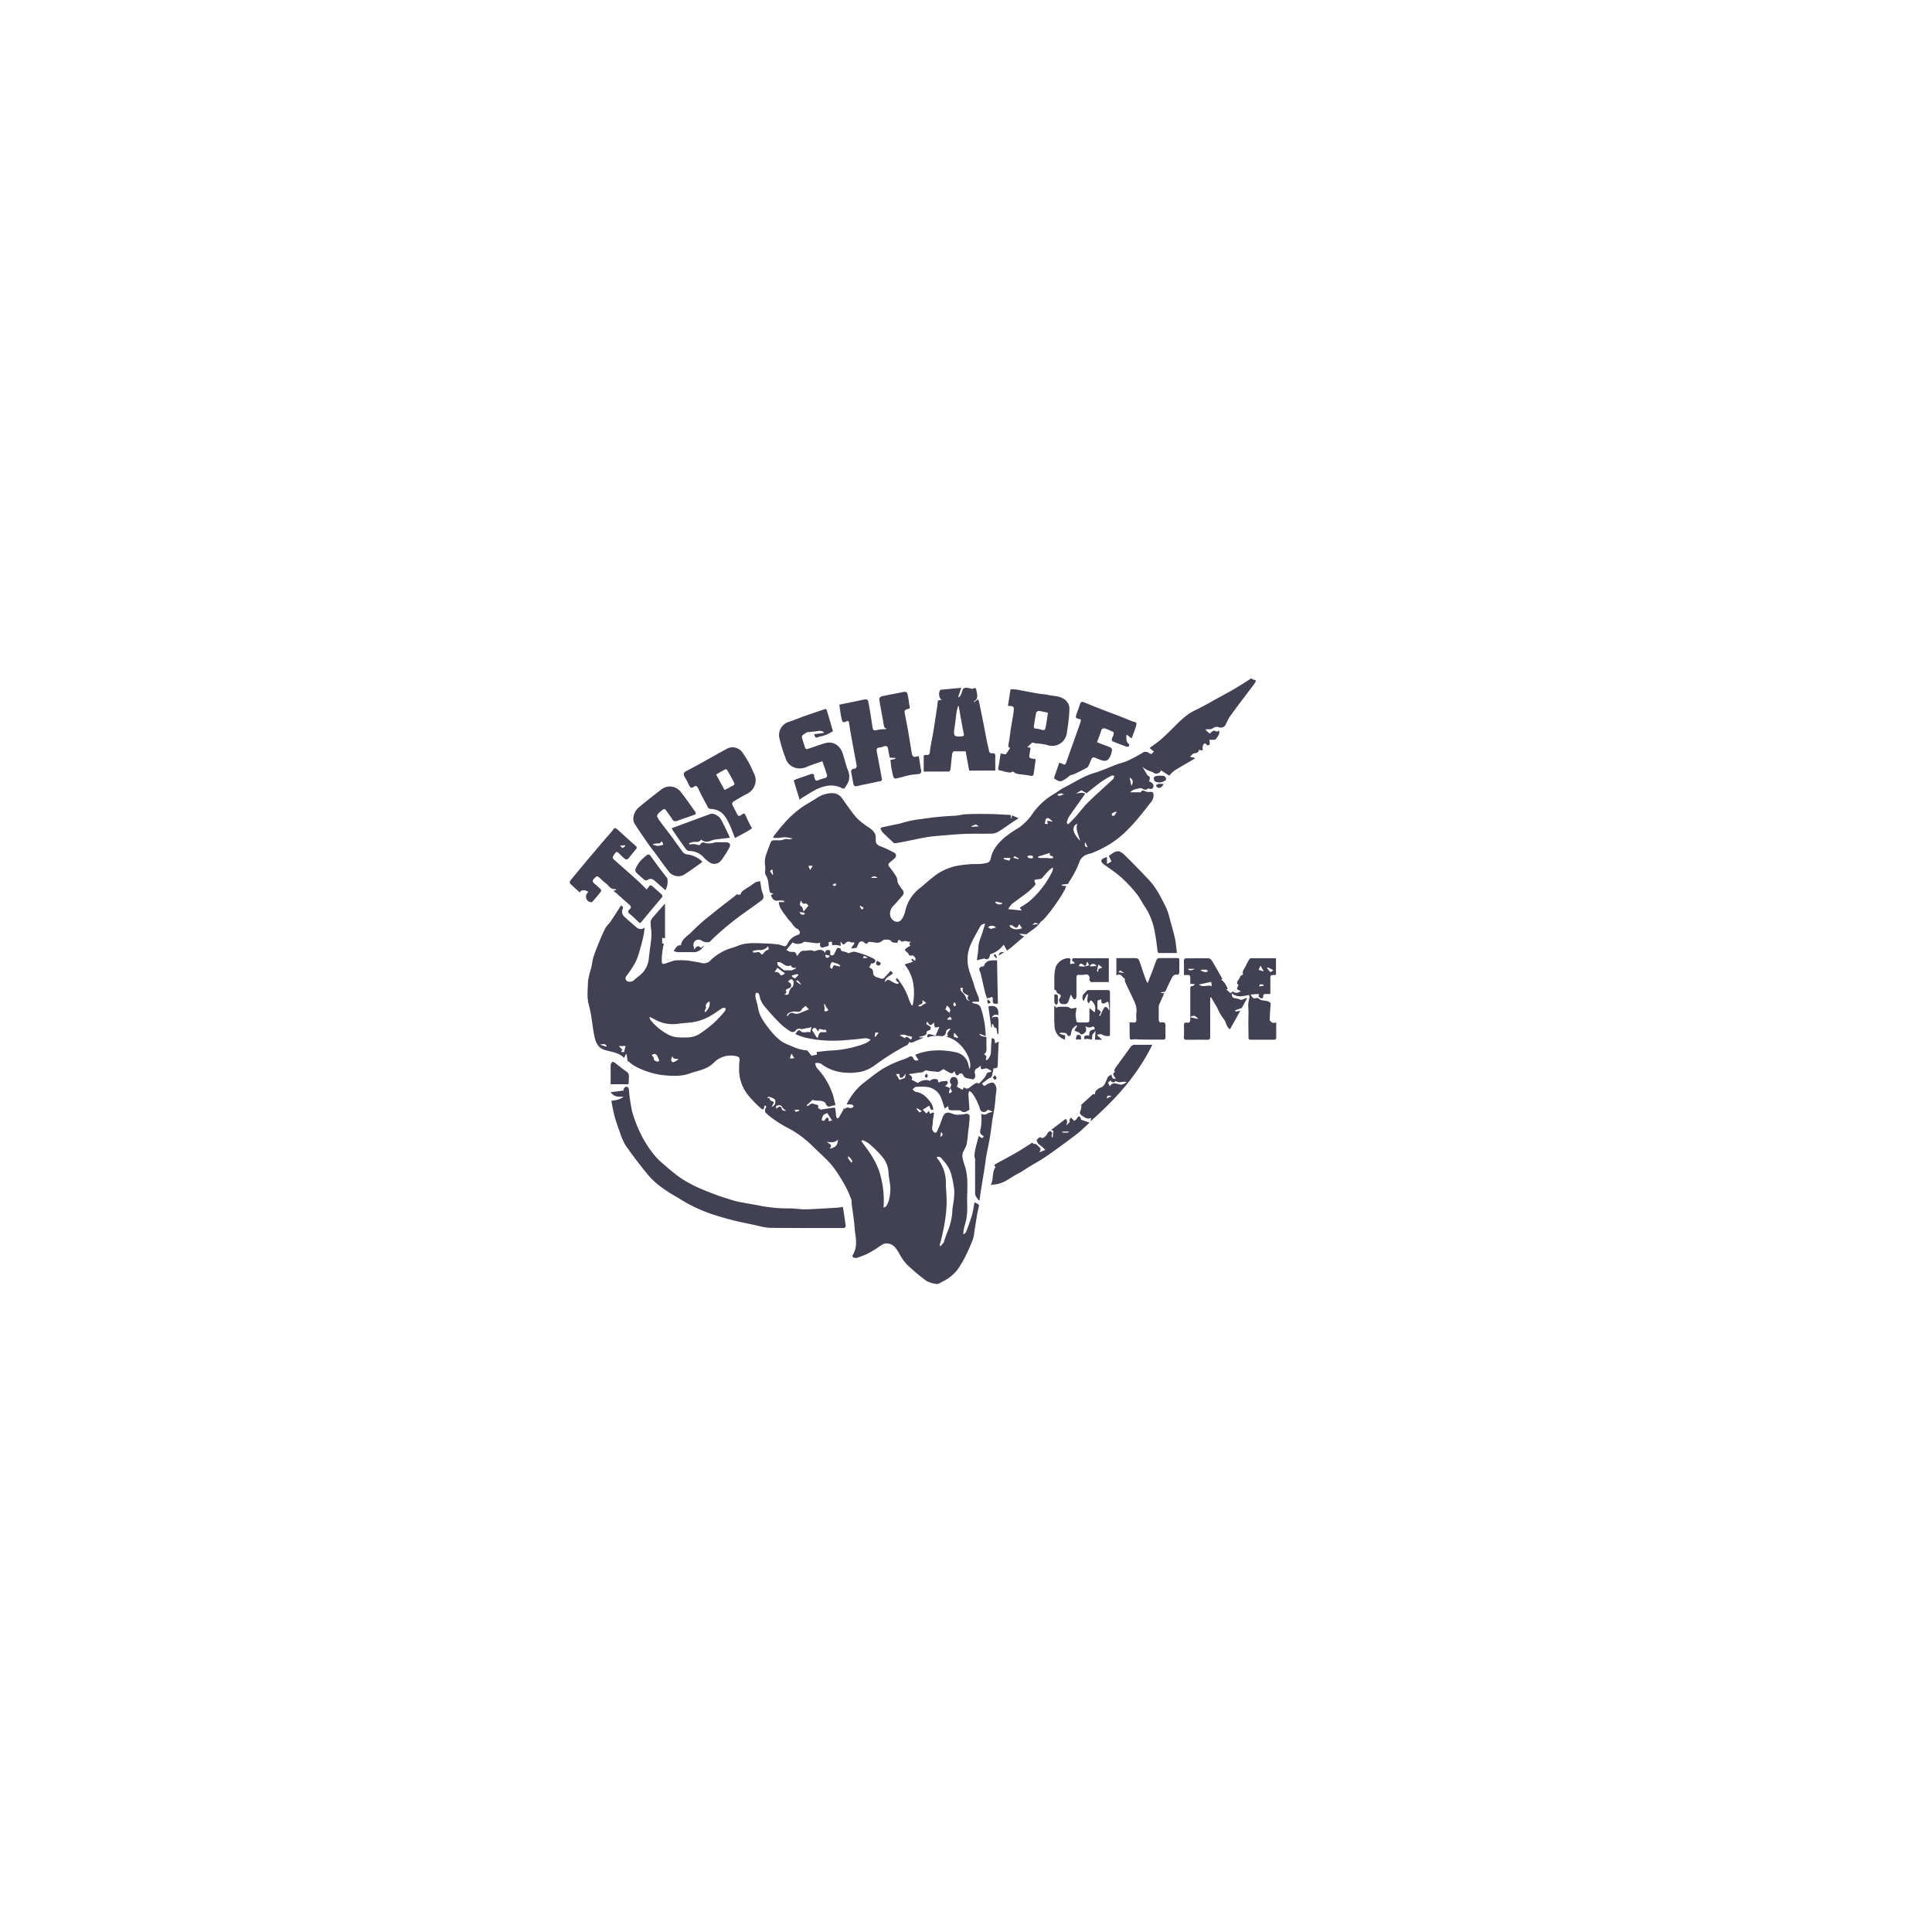 <svg xmlns="http://www.w3.org/2000/svg" xmlns:xlink="http://www.w3.org/1999/xlink" id="Layer_1" data-name="Layer 1" viewBox="0 0 600 600"><defs><style>.cls-1{fill:none;}.cls-2{clip-path:url(#clip-path);}.cls-3{fill:#424154;}</style><clipPath id="clip-path"><rect class="cls-1" x="152.65" y="172.73" width="278.56" height="238.81"></rect></clipPath></defs><g class="cls-2"><path class="cls-3" d="M318.13,290.75c-1.35,1.14-2.69,2.3-4,3.43-.42.37-.89.68-1.37,1.05l-1.06-1.85a8.19,8.19,0,0,1-4.26,3c0,1.42-1,1.87-1.72,1.26l-2.34.58c.18-1.48.42-2.71.46-4,.07-1.89,1-3.51,1.45-5.26.19-.67.42-1.31.67-2.07a1.7,1.7,0,0,0-1,.26,1.77,1.77,0,0,0-.67.79c-.93,1.63-1.85,3.26-2.63,4.95a11.62,11.62,0,0,0-1.09,6.54c.31,2.37,1.41,4.45,2,6.72.36,1.29.95,2.52,1.4,3.78a5,5,0,0,1,.08,1.15h-2l-.08.36a3.08,3.08,0,0,0,.84.28,2,2,0,0,1,1.16.42,2.05,2.05,0,0,1,.69,1,30.78,30.78,0,0,1,1.46,8.62l-2-.75c.49,1,1.34.84,2.22,1.05v2.78c0,.94.28,1.88-.79,2.55.71.31.94.73.61,1.36-.06.12.07.34.12.51a1.35,1.35,0,0,0,.42-.2,3.61,3.61,0,0,0,1.06-2.52c0-1.38.14-2.76.22-4.13.87.15.87.15,1.07,1.63l1.12-.59c-.06,1.23-.13,2.32-.17,3.4-.06,1.34-.1,2.66-.15,4,0,.5-.15.87-.79.89a.61.61,0,0,0-.27,0,.63.63,0,0,0-.23.16.6.6,0,0,0-.13.25.5.5,0,0,0,0,.27c0,.45-.26.89-.29,1.35a1.07,1.07,0,0,1-.79,1,7.51,7.51,0,0,0-1.22.87l-1.12.8c.3.42.42,1.18,1.3.44a4.06,4.06,0,0,1,1.52-.63c.47-.13.79,0,1.17.52.68,1,.42,2,.29,3-.18,1.26-.2,2.53-.38,3.79-.21,1.5-.51,3-.76,4.48-.09.54-.12,1.08-.2,1.62-.19,1.3-.36,2.61-.59,3.91-.3,1.7-.68,3.4-1,5.1-.24,1.33-.37,2.67-.58,4-.38,2.37-.78,4.74-1.16,7.12-.15.95-.27,1.92-.42,2.94-.17,0-.35,0-.37-.05-.3-.68-1-1.15-1-2q0-5.25,0-10.5c0-.42-.23-.84-.21-1.26a12.64,12.64,0,0,1,.33-2.29c.29-1.26.66-2.47,1-3.82l1,.66.57-.46c-.09-.14-.12-.25-.18-.28-1-.51-1.14-1.14-.77-2.3a15.35,15.35,0,0,0,.19-3.93c0-.2,0-.39,0-.64a1.59,1.59,0,0,0,1,.28,1.54,1.54,0,0,0,1-.4,4.8,4.8,0,0,1,1.56-.42,9.72,9.72,0,0,0-1.21-.6.61.61,0,0,0-.3,0,.54.54,0,0,0-.27.11,1.23,1.23,0,0,1-2.22-.54,17.1,17.1,0,0,0-2.49-4.91,3,3,0,0,0-.79-.57,2.64,2.64,0,0,0-.29.9c.08,1.63.21,3.27.32,4.94-.24.14-.55.34-.87.5a1.42,1.42,0,0,1-1.68-.1,1.62,1.62,0,0,0-.93-.24c-.65,0-1.3,0-1.95,0-1.06-.07-1.05-.09-1.17-1.32l-1.09.79c-.37-1.14-.68-2.25-1.1-3.32a5.43,5.43,0,0,0-4.68-3.43,24.69,24.69,0,0,0-3,0,.72.72,0,0,0-.34.05c-.31.23-.59.48-.88.73.34.26.65.7,1,.76,2.39.37,3.78,2,5,3.83a5.73,5.73,0,0,1,.47,1.72c-1.07.31-.88-.8-1.32-1.23l-1.95,1.23,1.11,1.18.76-.79.42.91.92-.46.29.14c-.14,1.06-.36,2.1-.4,3.16,0,.9-.56,1.86.24,2.71.44.48.84.42,1.07-.09a39.37,39.37,0,0,0,1.59-3.93c.64-2,1.54-2.32,3.42-1.47a4.58,4.58,0,0,0,2.07.18c.79,0,1.58-.25,2.38-.26a.94.94,0,0,1,.42.24,1,1,0,0,1,.25.41c0,.92-.08,1.84-.18,2.75,0,.54-.13,1.09-.2,1.63-.18,1.54-.25,3.1-.58,4.62a21.13,21.13,0,0,1-1.14,2.35,3.87,3.87,0,0,0-.07,1.82,22.9,22.9,0,0,0,.75,2.57c1.2,3.86.52,7.83.67,11.76a22.92,22.92,0,0,1-.19,4.06c-.17,1.2-.58,2.36-.84,3.55a12.92,12.92,0,0,0-.21,1.52l.2.13c.24-.25.6-.44.71-.73.64-1.71,1.29-3.42,1.8-5.17.37-1.22.52-2.52.8-4a4.6,4.6,0,0,1,1.31.71c.17.2,0,.75-.09,1.14s-.24,1-.33,1.49c-.32,1.9-.62,3.81-.93,5.72a11.6,11.6,0,0,1-.42,2.34c-.71,1.8-1.47,3.58-2.34,5.3a34.1,34.1,0,0,1-2.45,4.16,13,13,0,0,1-4.69,3.75c-.7.38-1.37.91-2.23.67a8,8,0,0,1-2.79-.91,64.33,64.33,0,0,1-6.2-5.24,18.63,18.63,0,0,1-2.45-3.67c-.72-1.13-1.46-2.26-2.84-2.61a3,3,0,0,0-1.79.07,23,23,0,0,0-2.42,1.55c-.93.58-1.88,1.12-2.87,1.61a29.74,29.74,0,0,1-2.94,1.13,1.67,1.67,0,0,1-.77,0c-.65-.07-.84-.42-.48-1,1.26-2.15,1-4.44.66-6.75-.17-1.07-.18-2.17-.31-3.25-.24-1.93-.53-3.86-.78-5.78a6,6,0,0,0-.1-1.29,38.29,38.29,0,0,0-1.61-3.72,43.07,43.07,0,0,0-2.18-3.72,28.2,28.2,0,0,0-2.74-3.78c-1.66-1.8-3.49-3.44-5.26-5.14a32.76,32.76,0,0,0-7.17-5.51,38.19,38.19,0,0,1-5.94-3.65,14.38,14.38,0,0,1-1.76-1.54c-.22-.24-.11-.79-.11-1.21,0-.06.24-.12.26-.2a1.3,1.3,0,0,0,0-.62c0-.08-.37-.15-.42-.08a2.66,2.66,0,0,0-.15.49l-.17.68c-.24-.08-.56-.08-.73-.24a37.82,37.82,0,0,1-4.05-4.16,12.77,12.77,0,0,1-2.83-7.94c0-.92,0-1.84.12-2.75s-.18-1.33-1.11-1.48a7.36,7.36,0,0,0-6.81,2c-1.65,1.68-3.78,2.31-5.95,2.88-.93.25-1.81.65-2.75.86a11.67,11.67,0,0,1-2.82.37,30.62,30.62,0,0,1-5.51-.36A25.12,25.12,0,0,1,197,331a16.73,16.73,0,0,1-2-1.5c-.14-.11-.15-.38-.19-.58-.08-.5-.14-1-.21-1.5h-.27l-.48,1.14c-1.65-1.68-3.88-1.85-5.88-2.43-2.15-.61-2.89-2.17-3.3-4-.51-2.24-.72-4.54-1.1-6.81a32.84,32.84,0,0,0-.71-3.24c-.65-2.37-.32-4.77-.26-7.14a23,23,0,0,1,1-4.31c.26-1.17.38-2.38.74-3.52.52-1.61,1.17-3.17,1.81-4.74a44.05,44.05,0,0,1,1.84-4.09c.42-.79,1.18-1.41,1.68-2.16,1.1-1.63,2.15-3.3,3.22-4.95.7.54.7.54.37,1.42a1.85,1.85,0,0,0,0,1.07,1.81,1.81,0,0,0,.54.92c1.09,1.1,2.34,2.05,3.49,3.1.84.76,1.68,1.26,2.94.37-.16,1.05-.24,1.91-.42,2.73-.35,1.52-.73,3-1.18,4.53a21.36,21.36,0,0,1-1.26,3.49,35.22,35.22,0,0,1-2.15,3.39c-.27.4-.59.76-.84,1.17a1,1,0,0,0-.11.47,1.12,1.12,0,0,0,.11.47,1.22,1.22,0,0,0,.32.36,1.18,1.18,0,0,0,.45.18,2.08,2.08,0,0,0,1.82-.5c.69-.7,1.55-1.23,2.27-1.91a7.71,7.71,0,0,0,2.28-5.07c.21-1.95.54-4,.75-6a13.46,13.46,0,0,0,0-2.29,20.87,20.87,0,0,1-.22-2.83,3.14,3.14,0,0,1,.86-1.51c1.15-1.37,2.36-2.7,3.62-4.12v10.82l-.89-.19V293l.51.08c-.15.8-.34,1.6-.44,2.41a18.93,18.93,0,0,0-.19,2.92c0,1,.3,1.09,1.22.8a21.82,21.82,0,0,1,2.9-.94,20.69,20.69,0,0,1,3.34,0,5.93,5.93,0,0,1,.84.06c1.4.24,2.83.42,4.2.77a2.74,2.74,0,0,0,2.62-.84,16.78,16.78,0,0,1,5.37-3.46c1-.36,2-.59,2.94-1,3-1.28,6-.84,9.09-.79a36.82,36.82,0,0,1,3.78.32,15.49,15.49,0,0,1,1.6.49.88.88,0,0,0,1.08-.59,5.19,5.19,0,0,1,1.35-1.83,5.38,5.38,0,0,1,2-1.08.73.73,0,0,0,.34-.2.8.8,0,0,0,.19-.35.65.65,0,0,0,0-.39.78.78,0,0,0-.18-.35c-.13-.16-.22-.42-.38-.47-1.15-.42-1.6-1.49-2.31-2.32-.15-.17-.34-.29-.48-.46-.42-.54-.84-1.1-1.26-1.66s-.63-.86-.91-1.31a7.08,7.08,0,0,1-.7-1.26,11.11,11.11,0,0,1-.33-1.41h1.72l0-.34a6,6,0,0,0-1.69-.14c-1.26.24-2-.24-2.45-1.73l.82-.31-1.06-.42c-.67-1.73-.25-3.75-1.36-5.44-.35-.53-.13-1.44-.16-2.17a3.14,3.14,0,0,0,0-.51,7,7,0,0,1,.47-4.17c.4-1.18.84-2.34,1.3-3.49a1.07,1.07,0,0,1,.3-.3.84.84,0,0,1,.4-.14c1.09-.1,2.32.17,3.25-.26s1.91.3,2.78-.4c-.26,0-.52,0-.77-.06a8.39,8.39,0,0,0-1.5-.25c-.67,0-1.33.15-2,.2s-1.11,0-1.66,0l-.11-.3c1-1.29,2-2.64,3.11-3.86a31.42,31.42,0,0,1,6.39-5.74c1.36-.86,2.78-1.62,4.11-2.52a8.72,8.72,0,0,1,4.74-1.47,3.65,3.65,0,0,1,3.19,1.81c1.46,2,2.83,4.09,4.46,5.94a23,23,0,0,0,3.86,3c1.14.84,2.1,1.65,2,3.29s.3,2.07,2,2.68a29.76,29.76,0,0,1,3.82,1.83,1,1,0,0,1,.32.32,1.06,1.06,0,0,1,.15.42.87.87,0,0,1-.06.45.94.94,0,0,1-.25.37,12.48,12.48,0,0,1-1.34,1.17c-.93.77-.91,1-.18,1.91a20.61,20.61,0,0,1,2,2.9c.3.5.18,1.26.42,1.78a13.64,13.64,0,0,0,1.4,2.12,1.32,1.32,0,0,1,0,1.86c-.86,1-1.74,2.06-2.66,3a3.47,3.47,0,0,0-1.18,2.83,2.57,2.57,0,0,0,.53,1.35,2.61,2.61,0,0,0,1.17.85,1.71,1.71,0,0,0,2-.84,6.5,6.5,0,0,0,.93-2.06,12.5,12.5,0,0,1,4.29-7.21c1.6-1.26,3.1-2.66,4.72-3.91a17.09,17.09,0,0,1,6.62-3.18,31.31,31.31,0,0,1,6.76-.66,13.37,13.37,0,0,0,3.21-.39,1.68,1.68,0,0,0,1-1.13c.5-2.85,2.24-4.9,4.29-6.69a35.57,35.57,0,0,1,4.62-3.16,17.39,17.39,0,0,0,4.3-4.55,21.45,21.45,0,0,1,6.41-5.81c1.07-.61,2-1.41,3.15-2,3.07-1.53,5.92-3.49,9.24-4.5,2.52-.76,4.91-1.85,7.37-2.77,1-.37,2-.57,3-1q2.42-1.12,4.7-2.48a1.66,1.66,0,0,1,2.1,0,3.57,3.57,0,0,0,.71.34l.84-.78L357,232.3c1.09-.81,2.31-1.62,3.43-2.56s2.08-1.92,3.1-2.91c2.36-2.29,4.52-4.78,7.6-6.24,2.73-1.3,5.34-2.85,8-4.3,1.84-1,3.69-2,5.5-3.12,1.35-.8,2.64-1.68,4-2.52.25.18.44.42.65.45,1,0,.74.59.39,1.07-1,1.37-2,2.7-3.05,4.06-1.63,2.17-3.27,4.34-4.85,6.56a22.22,22.22,0,0,0-1.1,2.18,1.7,1.7,0,0,1-.91.88,1.74,1.74,0,0,1-1.27,0,1.85,1.85,0,0,0-1-.07,1.75,1.75,0,0,0-.87.43,2.12,2.12,0,0,1-1,.26,9.55,9.55,0,0,1-1.07,0l-.1.23,1.21,1.11c.65-.42,1.12-1.3,2.1-.63.15.1.54-.17.84-.27.25.78-.19,1.72-1.22,2.84h-1.81a9.26,9.26,0,0,1,.13.92c0,.22,0,.58-.12.65s-.7.19-.78.07c-.84-1.2-1.09,0-1.31.37v1.3l-1.17-.17c-.09.72-.6,1-1.49,1.08-.4,0-.76.6-1.29,1.07l1.42.29.13.23c-2.13,1.26-4.29,2.46-6.4,3.78a10.33,10.33,0,0,0-1.56,1.55l-2.57-1.65a1.52,1.52,0,0,1-2.42.66,1.36,1.36,0,0,0-.37-.21,6.71,6.71,0,0,1-3-1.58l.33.56,1.13,1.89c.06.09.1.25.19.27,1,.4.64,1.13.44,1.84.73.29,1.42.66,1.37,1.56a1.25,1.25,0,0,1-.18.45,1,1,0,0,1-.36.32c-.27.11-.66-.06-1.16-.14-.53.52-1,.56-1.91,0a.74.74,0,0,0-.46-.1,14.71,14.71,0,0,0-2,.47,3,3,0,0,0-1.14.81h3.29c.2-.61.68-.67,1.39-.29a2.78,2.78,0,0,0,1.4.19c.92-.05,1.06.14,1.15,1a3.33,3.33,0,0,1-1,2.39c-1.37,1.84-2.82,3.62-4.3,5.38-1,1.17-2.05,2.28-3.13,3.36a29.25,29.25,0,0,1-6.74,5c-1.21.65-2.46,1.23-3.73,1.76-.72.3-1.53.4-2.24.73a3.73,3.73,0,0,0-1.93,2.26,30.42,30.42,0,0,1-3,5.8c-.18.28-.33.58-.5.89l-1.94.23v.31l1.37.11c-.52,2.3-6.95,11-7.82,11-1.18,1.88-3,2.77-4.52,4l-2.18-.2a2.61,2.61,0,0,0,1.08.71A1.11,1.11,0,0,0,318.13,290.75Zm-23.06,47.16c-.11.38-.25.75-.34,1.14a.55.55,0,0,0,0,.22.4.4,0,0,0,.09.2.37.37,0,0,0,.21,0,.49.49,0,0,0,.21-.08,3.8,3.8,0,0,0,.42-.47l-.56-1,.36-1.14a2.58,2.58,0,0,1-.35-.45,1.41,1.41,0,0,1,0-1.05,1.48,1.48,0,0,1,.71-.79,1.35,1.35,0,0,1,.6,0,1.31,1.31,0,0,1,.56.23,2.26,2.26,0,0,1,.14,2.73l1.78,1,.49-.81c1.06,1,1.76,0,2.42-.45s1.4-1.19,2.22-.67c.36-.37.63-.61.86-.88a8.17,8.17,0,0,0,1.24-1.57c.28-.58.44-1.12,1.23-1.08.13,0,.27-.15.65-.37-.84-.36-1.32-1-2.16-.78-1.19.35-1.18.38-1.31-.77,0,0-.09-.06-.11-.07a3.93,3.93,0,0,1-.81.71,1.33,1.33,0,0,0-.84,1.74,2.1,2.1,0,0,1,0,1.19c-.09.26-.56.64-.69.58-1-.42-2.4,0-3-1.38a.76.76,0,0,0-1.35-.13.51.51,0,0,1-.22.19.52.52,0,0,1-.28.05.64.64,0,0,1-.26-.1.58.58,0,0,1-.18-.23,5.45,5.45,0,0,1-.4-1c-.1.13-.22.4-.42.51a1,1,0,0,1-.38.14.94.94,0,0,1-.41,0c-.76-.37-1.49-.84-2.23-1.26-.8.53-1.51,1.21-2.52.7-.09,0-.22.07-.34.06a7.3,7.3,0,0,0-.94-.09c-.78,0-1.57-.63-2.38.16-.3.28-1,.2-1.46.28l-3.15.48c.9.51,1.41,1,.92,1.73l2,1c1-.87,2.81-1.19,3.65-.63a2.23,2.23,0,0,1,1.11-.57,2.2,2.2,0,0,1,1.24.12c.22.12.24.59.42,1a2.7,2.7,0,0,1,.71-.38,10,10,0,0,1,1.89-.15.91.91,0,0,1,.21.37,1,1,0,0,1,0,.42,3.71,3.71,0,0,1-.82.76Zm-7-20.59c-.67.52-.42.77.13,1.06s1.05.61.77,1.27c-.13.29-.69.42-1.2.67.2,1.38-1.17,1.4-2.31,1.68l.12.21h1.35c-1.26.54-2.47,1.07-3.68,1.56a1.78,1.78,0,0,1-.65,0l-.13-.27c-.23.33-.38.82-.69,1a76.51,76.51,0,0,0-10.09,6.33,11.76,11.76,0,0,1-4.28,2,18.31,18.31,0,0,1-6,.19,14.27,14.27,0,0,1-5.92-2.27,2.35,2.35,0,0,0-2.35-.54,4.49,4.49,0,0,0,.54,1.47,21.82,21.82,0,0,1,5,8.4c.3,1.06.54,2.12.8,3.12a10.46,10.46,0,0,0-1.26.28c-1,.35-1.34.2-1.79-.73a1.23,1.23,0,0,0-.48-.53c-1.09-.63-2.39-.18-3.53-.64a.36.36,0,0,0-.15.06l-1.75,1.63.17.23a2.27,2.27,0,0,0,.69-.36c.74-.82,1.5-.16,2.24-.05s.48.51.42.92c0,.09.22.22.35.3s.53.29.79.42l-.06-.19,4.16-.59a8.14,8.14,0,0,1,.22.95c.08.63.09,1.27.19,1.89,0,.22.27.4.42.6a2.06,2.06,0,0,0,.46-.42c.47-.78.91-1.57,1.36-2.37a1.84,1.84,0,0,0,.1-.42l.5.21,0-.22c.33-.08.75-.33,1-.21a1.11,1.11,0,0,0,.43.15,1.08,1.08,0,0,0,.44,0,1.2,1.2,0,0,0,.41-.2,1.05,1.05,0,0,0,.29-.34c-.51-1-1.46-.38-2.17-.62a19.93,19.93,0,0,1,4.73-6.22c2-1.54,4-3.17,6.14-4.59a29.2,29.2,0,0,1,4.39-2.23c1.31-.59,2.75-.91,4-1.6.84-.47,1.16-.26,1.47.39s.78.84,1.58.5l-1-1.63a18,18,0,0,1,5.77-1.32,23.9,23.9,0,0,1,7.34.67,5,5,0,0,1,3.47,4.08,3.75,3.75,0,0,0,.32,1c1.09-2.94-2.75-9.28-7.33-10l.6-.23c-.63-1.06.5-1.54.76-2.37-.75.18-1.28.33-1.42,1.26a1.25,1.25,0,0,1-.51.9,1.18,1.18,0,0,1-.49.21,1.1,1.1,0,0,1-.54,0,12.55,12.55,0,0,0-2.6,0,10.2,10.2,0,0,0-1.63.4c0-1.21.14-1.24,2.56-.52.4-.9.79-1.82,1.19-2.74-.48.05-1.26.31-1.37.13a3.78,3.78,0,0,1-.28-1.5C288.86,318.65,288.86,318.65,288.05,317.32Zm-9.32-24.5c-.7-.12-1.55,0-1.82-.37-.63-.82-1.4-.61-2.16-.63a1.14,1.14,0,0,0-.76.38,2.63,2.63,0,0,1-1,.49,2.6,2.6,0,0,1-1.11.06,14.53,14.53,0,0,0-2-.25l-.16.05a.46.46,0,0,0-.12.12c-.42.62-.84.44-1.29,0a1,1,0,0,0-1.6.18,11.15,11.15,0,0,0-.68,1.49l-1.48.22-.2-.18c.29-.42.58-.81.86-1.22a2.25,2.25,0,0,0,.13-.42,1.84,1.84,0,0,0-.38-.08c-.24,0-.5.11-.69,0a1.32,1.32,0,0,0-1.77.27c-.42.54-.8.48-1.12-.13-.06-.14-.24-.22-.37-.34l.08,1.32a7.93,7.93,0,0,0-1.17-.27c-.5-.05-1,0-1.53,0,0-1.19,0-1.19-1.08-.89.13,1.13.11,1.15-1,1.41-.17,0-.32.13-.49.17-.74.22-1.18-.1-1.19-.88a2.61,2.61,0,0,1,.08-.57,4.36,4.36,0,0,1-1.07.18c-1.23-.12-2.45-.29-3.67-.44a.47.47,0,0,0-.33.05,3.18,3.18,0,0,1-3.51.12l-1.94,2.36c.54.25.95.6,1.34.59,1.44,0,1.44-.06,2,1.3.2-.26.36-.45.51-.66.38-.54.79-1,1.53-1,1.06.1,2.13-.4,3.18.11.15.07.39,0,.59-.1,1-.31,2.07-.62,2.94.72,0-.92.5-1,1.07-.92s.52.57.46,1c0,.21.11.6.22.62.28.05.73,0,.84-.14a11.78,11.78,0,0,0,.77-1.5c.13-.25.31-.62.51-.65s.9.14.91.27c.09.93.77.77,1.35.92a3.89,3.89,0,0,1,1,.46c.78-.19,1.45-.58,2-.46a26.27,26.27,0,0,1,3.78,1.18,17.48,17.48,0,0,1,2.36,1.11.68.68,0,0,1,.22.31.71.71,0,0,1,.05.38,1.13,1.13,0,0,1-.58.6,1.43,1.43,0,0,1-.65,0c-.27.5-.47.9-.68,1.29.84.34,1.19.6,1.23,1.65s.79,1.3,1.58,1.53a7.91,7.91,0,0,0,1.15.33.88.88,0,0,0,.36-.06.77.77,0,0,0,.31-.19c.7-.71,1.35-1.45,2.06-2.22l.7.75c-.81.92-2.4,1.11-2.58,2.79.81-.91,1.26-.88,2.16-.22a6.45,6.45,0,0,0,1.73.74c.13,0,.34-.16.64-.32a3.33,3.33,0,0,1-.58-.33,2.06,2.06,0,0,1-.45-.69c0-.13.16-.33.26-.49.18.18.38.34.55.54s.13.25.21.36a19.56,19.56,0,0,1,3.05,5.85,14.46,14.46,0,0,0,.84,1.78l.29-.06a17.87,17.87,0,0,0,.18-6.68,12.38,12.38,0,0,0-2.7-6l2.59-.81A9.64,9.64,0,0,1,283,298a.87.87,0,0,1,.27-.27c.28.18.54.39.94.7,0-.31.21-.66.1-.84-.23-.36-.68-.92-.91-.87-.75.18-1.17.06-1.37-.71,0-.1-.24-.14-.33-.23-.25-.25-.57-.48-.66-.78-.05-.13.33-.45.56-.62a11.66,11.66,0,0,1,1.13-.68c-.55-.51-.26-.88.24-1.26-.91.28-1.73-.57-2.59,0-.12.07-.48-.06-.62-.2C279.14,291.66,278.84,291.84,278.73,292.82Zm-8.35,30.08a5.26,5.26,0,0,0-1.43-.48c-1.12.06-2.23.25-3.36.35-2.06.16-4.12.42-6.18.42a37.42,37.42,0,0,1-8.57-.78A15.25,15.25,0,0,1,247,321.1l.26-.37c.79-1,.78-1,1.78-.23a1.27,1.27,0,0,0,.72.08c.54,0,1.08-.07,1.61-.1l.21.26.42-1.81a4.42,4.42,0,0,1-1.07.33c-.84,0-1.57.55-2.49.23a1.37,1.37,0,0,0-1.44.71,1.44,1.44,0,0,1-.63.28,1.47,1.47,0,0,1-.69-.05,17.44,17.44,0,0,1-3.13-2.33,63.86,63.86,0,0,1-4.73-5.13,7.45,7.45,0,0,1-1.94-3.64c-.06-.44-.25-1.21-1.15-.94a4,4,0,0,0-.13,1.19c.21,1.07.61,2.1.77,3.19a10.34,10.34,0,0,0,1.58,4.08,34.46,34.46,0,0,0,3,4,16.41,16.41,0,0,0,3,2.72,25.93,25.93,0,0,0,3.21,1.45,12.85,12.85,0,0,0,4.39,1.19.6.6,0,0,1,.32.2c.39.48.76,1,1.13,1.45l1.69-.32-.07-.84c1.52-.16,3-.38,4.5-.45a34,34,0,0,0,8.14-1.38c1-.28,1.91-.61,2.83-1A7.22,7.22,0,0,0,270.38,322.9Zm-68.68-7.09a3.45,3.45,0,0,0,.1.56,2,2,0,0,0,.24.45,17.54,17.54,0,0,0,5.91,4.7c1.81.84,3.76.68,5.68.66a7.5,7.5,0,0,0,4.2-1.5,38.53,38.53,0,0,0,4.2-3.32,35.82,35.82,0,0,0,3.11-3.41c.18-.2.14-.59.2-.88-.34,0-.77-.16-1,0-1.41.86-2.71,1.9-4.16,2.66a16.62,16.62,0,0,1-4.2,1.57c-1.79.38-3.66.37-5.46.64a11.31,11.31,0,0,1-7.63-1.59C202.53,316.15,202.17,316,201.7,315.81ZM291,359.3a.94.94,0,0,0,0,.34,11.94,11.94,0,0,1,2.75,8c0,.14,0,.29,0,.42.09,2,.29,4,.23,6a46.36,46.36,0,0,1-.64,5.88c-.3,1.9-.78,3.78-1.19,5.64-.1.49-.54,1-.07,1.48l1-1.19a1,1,0,0,0,.09-.24,33.1,33.1,0,0,1,1.1-3.13,19.48,19.48,0,0,0,1.51-6.76c0-.51.13-1,.19-1.53a21.21,21.21,0,0,0,.39-4.45,30.05,30.05,0,0,0-1-5.25,10,10,0,0,0-2.34-4C292.58,360,292.13,359,291,359.3ZM267.88,354l-.38.42c2.23,2.94,4.4,5.88,5.57,9.41A29.51,29.51,0,0,1,274.39,375a1.51,1.51,0,0,0,.84-.42,7.67,7.67,0,0,0,.87-2,15.35,15.35,0,0,0,.42-3.57c-.07-1.65-.52-3.29-.58-4.94a8.32,8.32,0,0,0-1.81-4.66,31.4,31.4,0,0,0-4.37-4.33,8.2,8.2,0,0,0-1.9-1ZM337,246.55c-1.71,2.41-3.43,4.77-5.08,7.18a6,6,0,0,0-.61,1.73c0,.13.13.37.27.46s.33-.07.42-.18c.64-.62,1.26-1.26,1.87-1.91,1.43-1.62,2.73-3.37,4.26-4.86,2.47-2.43,5.1-4.7,7.62-7.08.23-.22.21-.69.3-1-.29,0-.62-.09-.84,0A29.19,29.19,0,0,0,342,242.8c-1.55,1.1-3,2.33-4.56,3.55l-1.58-.93-1.68,1c1-.08,2-.48,2.88.11Zm-10,23-.22-.1c-.46.42-.95.77-1.37,1.21-.64.68-1.22,1.42-1.86,2.1a1.23,1.23,0,0,1-.61.23c-.42.07-.84.1-1.26.16s-.56.35-.3.79c.14.25.25.73.13.87a19.56,19.56,0,0,1-2.36,2.28c-1.59,1.27-3.28,2.39-4.88,3.64a7.73,7.73,0,0,0-1.16,1.61l4.24.42-.66-.86c1-.61,2.05-1.26,3-2a29,29,0,0,0,7.17-9.39A2.81,2.81,0,0,0,327,269.59Zm-83.43,31.8h2a1,1,0,0,0,.48-.06c.49-.22.95-.47,1.33-.67-.5-.14-1.44.24-1.76-.84-1.34.67-2.15-.32-3.13-.87a2.82,2.82,0,0,0-1.14-.09,5.86,5.86,0,0,0,.22.92,1.4,1.4,0,0,0,.42.42C242.6,300.67,243.21,301.12,243.59,301.39Zm10,20.76c.42.23.42.23.56-.36.23-1.06.64-1.33,1.71-1.17a3.52,3.52,0,0,0,.91-.14l-.46-.81-.13.27-1.68-.37-.49.81c-.65-1.37-1.1-1.43-1.82-.5Zm-8.86-17.31c.42.34.84.52.92.84.42,1.39-1,1.16-1.6,1.81.22.53.34,1.07-.48,1.41a2,2,0,0,0,1.26-.06c.19-.12.16-.59.28-.88a5.24,5.24,0,0,1,.52-1c.17-.23.56-.34.63-.57a3.21,3.21,0,0,0,.22-1.5c-.06-.31-.62-.82-.78-.76A3.21,3.21,0,0,0,244.71,304.84Zm5.5,7.6c-.42.36-.94.61-1.15,1a1.36,1.36,0,0,1-1.61.79,3.8,3.8,0,0,0-2.65.51c-.2.13-.28.42-.42.66l.28.27a1.36,1.36,0,0,1,2-.9,2.4,2.4,0,0,0,1.43,0c1-.36,2-.84,3.13-1.26ZM322.44,266l-.15.18a2.32,2.32,0,0,0,.67.28c.61,0,1.21,0,1.82,0s1.26.1,1.9.11c.15,0,.31-.19.46-.29a1.85,1.85,0,0,0-.37-.37c-.26-.14-.7-.19-.76-.38s.09-.61.16-.93l.06.23Zm13-4.89c-.45-1.89-1.56-3.47-.84-5.33C332.73,256.59,333,258.67,335.43,261.08Zm-96.91,32.73a3.05,3.05,0,0,1-2.84,1.19,6.74,6.74,0,0,0-1.9.31l0,.42a4,4,0,0,0,1.19,0c.5-.15.81-.18,1.18.3s.76.42,1.11-.24a2.28,2.28,0,0,1,.78-.64c.22-.15.61-.2.66-.37S238.62,294.19,238.52,293.81Zm19.12,62.89c1.9-.42,2.44-.95,2.59-2.8-1,1-2.18.87-3.54.65C258.37,355.7,258.37,355.7,257.64,356.7Zm-1.9-10.52a8.23,8.23,0,0,0-.49,1.09c-.06.21-.05.58.08.68a.66.66,0,0,0,.34.08A.72.72,0,0,0,256,348c.18-.1.24-.42.42-.58a3.75,3.75,0,0,1,.62-.42,4.07,4.07,0,0,1,.33.66,1.72,1.72,0,0,1-.06.55l1.11-.21-1.54-2.36Zm-6.2-63.13,1.53-1.84c-.37-.19-.56-1-1.37-.52-.09.05-.38-.17-.52-.32a4.41,4.41,0,0,1-.47-.74c-.27.84-.61,1.45.28,1.92.17.09.21.42.3.66S249.43,282.67,249.54,283.05Zm67,3.92c-.34.48-.58,1.12-.84,1.12-.42,0-.86-.39-1.29-.61l.1-.23-1.05.13c.35,1.12,2.34,1.57,3.94.84Zm-72.72,15.34-2.4-1.79-.88,1.33a3,3,0,0,1,.79,0,2,2,0,0,1,.65.39c.24.21.47.69.65.66A4.15,4.15,0,0,0,243.79,302.31ZM202.4,327.68c.26.38.66.7.64,1,0,.5.15.64.53.82s.84.35,1.17-.15c-.18-.42-.34-.86-.54-1.26-.45-.9-1-1-1.8-.41Zm58.44-27.53.13-.29a5,5,0,0,0-.84-.57,10.47,10.47,0,0,1-1.21-.36c-.54-.31-.76,0-.92.38a2.82,2.82,0,0,0-.18,1.08c0,.16.25.34.42.42s.34-.19.36-.32c.14-.82.62-.76,1.21-.55A9,9,0,0,0,260.84,300.15ZM239.07,341l-.11.21c.17.24.3.63.52.69,1,.29,1,.25.49,1.19-.1.21-.19.42-.32.69a1.68,1.68,0,0,0,1-2.28c-.33-.51-1.26-.65-1.92-.92-.07,0-.25.21-.48.42Zm-18.81-30c-.69.42-1.26.88-1,1.85.06.25-.24.57-.33.87a2.8,2.8,0,0,0-.06.71c1.24-.87,1.83-2.53,1.43-3.42Zm59.13,10.5,1.61.92c.71-.92,1.2.06,1.94.43.13-.29.26-.54.38-.8a8.27,8.27,0,0,0-.8-.26c-.27-.07-.5,0-.67-.08a2.74,2.74,0,0,0-1.21-.39,2.71,2.71,0,0,0-1.25.21Zm21.41-12.26c-1-.62-2.22-.87-1.73-2.36l-.72-.18c-.24.67.1,1.07.53,1.52A4.08,4.08,0,0,1,300,309.8a1.16,1.16,0,0,0,1.24,1c-.81-.35-1-.88-.41-1.63ZM192.2,324.88l1.06,1.12-.39.72.95,0,.45-1.89Zm87.16,10.5,1.66-.63.28-1.35c-.45.5-.73,1.09-1.17,1.27-.92.31-.69-.61-.87-1.16l-1,.06Zm46.06-79.46c-.08-.38-.14-.7-.21-1,.34,0,.68.06,1,.11a2.72,2.72,0,0,1,.47.19l.13-.21c-.47-.32-.95-.94-1.41-.93-1,0-.59,1.14-1,1.74ZM210.72,329c-.71-.35-1.69.12-1.86-1a3,3,0,0,0-.42,1.13c0,.53.32.84.84.68a9.18,9.18,0,0,0,1.44-.79Zm83.37-16.72-.49,1.17,1.29,1.1c.46-.91.1-1.59-.82-2.26Zm-7.41-1.55-.26-.05c.42,1.23-.66,1.18-1.26,1.62.7.63,1,0,1.47-.26a8.75,8.75,0,0,1,1.05-.55Zm-45.57,33.58a4.13,4.13,0,0,1,1-.66c.15-.05.63.32.65.53.09.84.66.72,1.4.84-.51-.48-1-.74-1.19-1.14-.55-1-1.26-.61-2-.39Zm4.86-41.4c-.21.62.63.63.84,1,.29-.23.57-.47.84-.73a2.84,2.84,0,0,0,.33-.56,2.58,2.58,0,0,0-.68-.07c-.37.09-.73.22-1.33.4Zm10.21,8.89-.2,0v.73a2.64,2.64,0,0,1,.1.74c-.1.42-.14.81.35.84.27,0,.57-.25.88-.42a9.78,9.78,0,0,1-.75-1,6.49,6.49,0,0,1-.38-.95Zm53.12-23.75a1.71,1.71,0,0,0-2.44-.08l.84.52Zm41.52-46.61c.19.91.33,1.68.53,2.64.68-1.27.54-2-.53-2.63Zm-39.1,25v.37l1.71.48c.16-.31.31-.59.42-.84Zm9,.05a4.48,4.48,0,0,0,.08-.64,4,4,0,0,0-1.14-.17c-.22,0-.42.21-.65.33.17.16.33.42.53.46A5.81,5.81,0,0,0,320.72,266.56Zm-74,62.1a5.84,5.84,0,0,1-.42-.56c-.15-.26-.27-.54-.42-.82a8,8,0,0,0-.45.93,2.36,2.36,0,0,0,0,.65ZM309.17,280l-.05.3a1.76,1.76,0,0,0,2.05.42l.05-.31Zm37.61-27.83-.17-.11a9,9,0,0,0-1,.38.87.87,0,0,0-.35.49.52.52,0,0,0,.05.24.55.55,0,0,0,.16.18c.19,0,.51,0,.61-.07A10.65,10.65,0,0,0,346.78,252.16Zm-49.44,70.19.24-.21c-.37-.46-.75-.91-1.12-1.36l-.21.12V322Zm33.19-75.59a1.85,1.85,0,0,0-2.14,0c.73.95,1.43-.25,2.12,0ZM264.39,361.08c.51-.38.37-.75-.94-2.05,0,.3-.13.55-.05.68C263.7,360.19,264.08,360.63,264.39,361.08ZM239.13,270.5l.75,1.16.22-.1c-.08-.48-.15-1-.25-1.61Zm55.07,45.92.05.28,1.4-.06-.57-.94Zm-37.87-19.95c0,.53.06,1,.69,1,.22,0,.45-.36.74-.62Zm28.5,47.7-.24.15a9.09,9.09,0,0,0,1,1.15c.06.06.48-.3.68-.42Zm-36.49-60.92a.86.86,0,0,0,.18.43,1,1,0,0,0,.35.29,1,1,0,0,0,.44.1.89.89,0,0,0,.45-.12c.08,0,.19-.19.17-.23s-.16-.24-.26-.26c-.42-.1-.85-.14-1.33-.22Zm2.71-14.37.53,1.3.84-1.3Zm20.81,51.76c-.09.48-.16.85-.23,1.19l.24.16,1-1.27Zm-83.59,4.41.12-.31c-.56-.53-.64-.55-2.1-.34Zm149.52-61.93L337,261.5C336.87,262.38,336.71,263,337.79,263.12Zm-89.54,81.79-.16-.28-1.39.06c.23.28.4.62.51.6A4.8,4.8,0,0,0,248.25,344.91Zm18.91-63.65-.14.22c.64,1.18.64,1.18,1.21.44Zm5.36-8.62a1.31,1.31,0,0,0-2,0Zm-23.81,33.13.11,0a14.66,14.66,0,0,0-1-1.24c-.08-.08-.38,0-.58.06a1.5,1.5,0,0,0,.29.42c.39.29.8.54,1.2.8Zm47.84,5.61h-.27a1.86,1.86,0,0,0-.22.69c0,.17.26.32.42.48.14-.14.42-.29.39-.42a2.76,2.76,0,0,0-.31-.75Zm19.75-44.57,0-.42c-.57.32-.92-1.12-1.62,0Zm4.31,20.38,1.93-.21C321.44,286.47,321.44,286.47,320.61,287.19ZM292,353.08c.86-.46.92-.89.27-1.52ZM259.63,274.3l-1.09.42c.14.13.27.36.44.39.4.06.8,0,.63-.8Zm9.6,23.23.11-.24-1.09-.42-.25.68Z"></path><path class="cls-3" d="M189.67,339.18l4.09-.51-.19-.34c.24-.28.45-.74.74-.8.64-.14.93.23,1,.93a56,56,0,0,0,1,6.73,40.73,40.73,0,0,0,2.2,5.94,34.23,34.23,0,0,0,4.18,6.94,21.31,21.31,0,0,0,2.88,3.05c1.71,1.51,3.46,3,5.28,4.34a29.91,29.91,0,0,0,3.72,2.25,40.31,40.31,0,0,0,3.71,1.74c1.52.65,3.07,1.23,4.62,1.8,1.21.42,2.44.82,3.67,1.2a26.82,26.82,0,0,0,2.79.78c2.47.49,5,.87,7.44,1.36a45.75,45.75,0,0,0,8.59.69c1.61,0,3.23.33,4.83.29,3.17-.09,6.33-.31,9.5-.5.65,0,1.29-.15,2.05-.24.12.72.22,1.34.32,2,.17,1.18.34,2.37.52,3.55.11.75-.16,1-.95,1-7.53,0-15.06,0-22.59-.06a20.86,20.86,0,0,1-4-.73l-2.94-.62c-1.5-.33-3-.63-4.5-1-1.85-.49-3.7-1-5.51-1.58a47.32,47.32,0,0,1-10.53-4.76c-1.53-1-3.14-1.8-4.62-2.84a27.56,27.56,0,0,1-5-4.09c-2.74-3.18-5.26-6.56-7.7-10a19.88,19.88,0,0,1-1.83-4.3c-.34-.84-.65-1.7-.92-2.57-.33-1-.65-2.08-.9-3.13-.3-1.26-.51-2.57-.76-3.85a14,14,0,0,0,2-.33,7,7,0,0,0,1.83-.93C192.18,340.61,190.69,340.79,189.67,339.18Z"></path><path class="cls-3" d="M387.87,309c-2,.42-3.71.84-5.33-.53,0,1.17.27,1.46,1.26,1.57a9.62,9.62,0,0,1,1.68.52l1.68-.66.1.19-1.61,2.94-2.1.74a.74.74,0,0,1,0,.26,2.49,2.49,0,0,0,.77.07,2.35,2.35,0,0,1,.87-.2L382,319.65c-1.26-.75-1.15-2.26-2-3.21a16.46,16.46,0,0,1-1.93-3.37c-.64-1.13-1.3-2.22-1.95-3.34l-.28.08v12.11c0,.78-.24,1-1,1-2.05-.05-4.11,0-6.17,0-.76,0-1.1-.16-1-1a27.23,27.23,0,0,0,0-3.38c0-.7.15-1.07.91-.95s1.08-.2,1.07-1.05c0-3,0-6.08,0-9.12,0-.58-.12-1.19.78-1.21.19,0,.37-.3.7-.57l-1.48-.1c0-.64,0-1.24,0-1.84s-.17-1-.88-.9a9.73,9.73,0,0,1-1.08,0c0-1.65,0-3.21,0-4.76,0-.16.37-.42.57-.42,2.37,0,4.75-.06,7.14,0,.33,0,.77.42,1,.77,1.1,1.84,2.14,3.71,3.22,5.62l-.36.2a9.94,9.94,0,0,1,1.16,1.18,12.43,12.43,0,0,1,.84,1.62l-.46.42c.75-.05,1.08,1.72,2,.45a1.83,1.83,0,0,0,2.5-.13c-.42-.21-1-.32-1.1-.63s.24-.76.42-1.26c-.65-.39-.49-.95,0-1.57s.42-1.38,1.28-1.51a.34.34,0,0,0,.12-.12.33.33,0,0,0,0-.16c-.33-1,.48-1.64.81-2.42a17.86,17.86,0,0,1,1.18-2.2.72.72,0,0,1,.25-.21.64.64,0,0,1,.3-.08h7.71v5.15c-.14,0-.28,0-.42.06-1.33,0-1.33,0-1.33,1.32v4.54a7.6,7.6,0,0,1-1.07.05c-.71-.07-1.3-.05-1.14.95,0,.11-.36.42-.49.42a1.8,1.8,0,0,1-.87-.51c-.13-.14,0-.49,0-.89l-2.55.18c.42.78.76,1.44,1.68,1.1a1.07,1.07,0,0,1,.47,0,.92.92,0,0,1,.43.18c1,1,2.5.19,3.64,1.39-.1,1.52-.25,3.36-.29,5.19,0,.29.45.7.78.86s.73,0,1.23,0c0,1.68,0,3.29,0,4.9,0,.15-.37.42-.57.42-2.46,0-4.92,0-7.39,0-.51,0-.66-.25-.65-.69,0-2.4-.09-4.81,0-7.21.06-1.26-.2-2.52,0-3.78.07-.51.26-1,.31-1.53A1.47,1.47,0,0,0,387.87,309Zm-15.54-3.25c1.35,1.09,2.72-.06,4,.52-.07-.53-.12-.88-.19-1.34Zm.47-4.59a2.14,2.14,0,0,0,2.06.66c.1-.06.22-.26.18-.34s-.21-.3-.33-.3c-.6-.05-1.18,0-1.92,0Zm20.89-.69-.2.17a8.42,8.42,0,0,0,1,1.21c.1.08.56-.27,1-.51-.56-.31-.9-.51-1.26-.68a3.62,3.62,0,0,0-.55-.2Zm-21.57,16c-.8-1.09-1.56-1.29-2.52-.57Zm19.33-16.59-.57,1.32,1.59.47Zm-22.48,1c.08.58,1.18.63,2,0Zm22.11,5.54c.49-.46,1.26.2,1.4-.7-.38.34-1.28-.66-1.42.68Z"></path><path class="cls-3" d="M260.65,218.85l2.29-.48,5.37-1.11c.89-.19,1.21,0,1.39.87.29,1.47.53,3,.77,4.42.19,1.16.34,2.34.53,3.5.09.5.33.87.94.74.45-.09.9-.19,1.35-.25a11.13,11.13,0,0,1,1.26-.07,2,2,0,0,0,.87-.17c-.88-.16-.87-.79-1-1.39-.27-1.65-.59-3.28-.88-4.93-.18-1-.39-2-.47-3,0-.23.44-.64.74-.72,1.68-.39,3.36-.7,5-1a21.41,21.41,0,0,1,2.26-.42,1,1,0,0,1,.43.17.9.9,0,0,1,.29.35c.23.89.35,1.8.51,2.7,0,.26,0,.53.1.78.28,1.22.27,1.18-.94,1.47a.91.91,0,0,0-.37.3.9.9,0,0,0-.18.44c.32,1.92.74,3.82,1.07,5.73.38,2.13.7,4.26,1.05,6.38a7.75,7.75,0,0,0,.37,1.51.87.87,0,0,0,.27.27,1.18,1.18,0,0,0,.36.12,7.08,7.08,0,0,0,1.31-.27c.18,1.14.35,2.24.52,3.33q.06.42.15.84c.27.94-.07,1.48-1.1,1.46a20.32,20.32,0,0,0-4.71.9c-.72.16-1.43.38-2.16.48-.18,0-.53-.3-.59-.52a25.91,25.91,0,0,1-.59-2.61c-.14-.88-.22-1.77-.33-2.67l1.54-.33v-.27l-1.75-.11c-.15-.75-.37-1.66-.5-2.59s-.45-1.18-1.38-.88a4.5,4.5,0,0,1-.81.26c-1.38.14-1.54.35-1.26,1.73l1.5,8c.09.46,0,.72-.51.8s-1.06.21-1.59.32l-4.27.89a16.86,16.86,0,0,1-1.85.38.85.85,0,0,1-.57-.53c-.27-1.23-.47-2.47-.71-3.71-.12-.64,0-1.1.74-1.19.94-.11,1-.6.88-1.45-.58-2.86-1.09-5.74-1.62-8.61-.25-1.42-.5-2.83-.7-4.25-.08-.53-.27-.68-.74-.46-1.26.61-1.37.19-1.64-1.09S260.88,220.25,260.65,218.85Z"></path><path class="cls-3" d="M286.86,239.61v-4.56c0-.52.32-.64.75-.6.75.07,1.09-.1,1.18-1,.16-1.74.58-3.45.88-5.17.16-.93.32-1.86.46-2.8.21-1.32.42-2.65.62-4,.14-1,.32-2,.42-3,.06-.66,0-1.34,1.32-1a2.49,2.49,0,0,1-.42-3.28l6.46-.59c-.37,1.09-.7,2.1-1,3,.86-.31,1.05-1.23,1.3-2a1.19,1.19,0,0,1,1.49-1,9.69,9.69,0,0,1,1.6.34c1.1-.49,1.19-.31,1.42,1s.4,2.23-1,2.94l.23.12,1.13-.84a1.89,1.89,0,0,1,.28.5q.71,3.3,1.37,6.62c.38,1.88.71,3.78,1.08,5.65.23,1.11.51,2.21.74,3.32.13.66.58.73,1.1.67s.84.16.84.84c-.05,1.5,0,3,0,4.55H301c-.38-2-.74-4-1.12-6-1.2,0-2.41,0-3.61,0-.21,0-.52.49-.56.78-.21,1.62-.34,3.26-.54,4.88,0,.24-.32.62-.49.62C292.15,239.62,289.65,239.61,286.86,239.61Zm10.89-20.29h-.23c-.18.6-.33,1.21-.45,1.82-.24,1.7-.38,3.43-.67,5.12-.38,2.24,0,2.65,2.21,2.42h.17c.52-.07.65-.3.53-.84-.32-1.46-.56-2.94-.84-4.4S298,220.7,297.75,219.32Z"></path><path class="cls-3" d="M321.64,235.81c-.21,1.5-.38,2.87-.58,4.23-.08.6-.17,1.08-1.08.88-1.36-.3-2.77-.35-4.15-.61a4.44,4.44,0,0,1-1.31-.76c-.63.63-1.43.25-2.19.17-.42-.05-.82-.28-1.26-.36-1.2-.2-1.17-.18-.95-1.36s.42-2.64.64-4l1.6.28,1.38-2c-.77-.17-.62-.77-.47-1.51.28-1.43.42-2.89.63-4.33.25-1.59.56-3.16.8-4.75a9.25,9.25,0,0,0,.13-1.89c0-.17-.35-.42-.57-.48a6.48,6.48,0,0,0-1.24-.1c.27-1.72.53-3.36.82-5.17a14.25,14.25,0,0,1,1.85.11c.77.1,1.52.28,2.29.42,1.54.28,3.08.58,4.62.84,1,.16,2,.19,3,.42,1.51.34,3.13.23,4.53,1.08a3.68,3.68,0,0,1,2,3,43.77,43.77,0,0,1-.49,5.46c-.09.81-.19,1.61-.35,2.4a4.56,4.56,0,0,1-6.11,3.57,22.28,22.28,0,0,0-3.4-.49c-.28,0-.56-.15-.84-.2s-.32-.07-.42,0c-.48.42-.94.88-1.48,1.4l1,.14c-.09.62-.15,1.22-.27,1.8-.26,1.33-.11,1.53,1.19,1.63A5.81,5.81,0,0,1,321.64,235.81Zm3.82-14.46c-1-.21-1.93-.45-2.86-.56a1,1,0,0,0-.46.15,1,1,0,0,0-.33.36c-.3,1.37-.51,2.76-.72,4.15-.08.5.05.82.68.84a6.52,6.52,0,0,1,1.57.31c.91.27,1.2.21,1.39-.75.3-1.48.48-3,.72-4.5Z"></path><path class="cls-3" d="M190.44,276.71l1-.38c-.2-.13-.3-.24-.38-.23-1.48.21-2-1.13-2.94-1.81s-1.51-1.36-2.3-2a.79.79,0,0,0-.3-.12.74.74,0,0,0-.33.05c-1.36,1.15-1.49,1.51-.2,2.52.48.36.89.84,1.35,1.21a.7.7,0,0,1,.34.57.65.65,0,0,1-.06.34.69.69,0,0,1-.2.28c-.81,1-1.61,1.94-2.44,2.89a.6.6,0,0,1-.22.16.8.8,0,0,1-.27,0,1.72,1.72,0,0,1-.89-.4,1.67,1.67,0,0,1-.54-.82,1.72,1.72,0,0,1,0-1,1.81,1.81,0,0,1,.52-.83.83.83,0,0,0,.13-.18c-.92-.48-1.84-.91-2.69.17-1-.92-2-1.78-2.94-2.7a.79.79,0,0,1-.12-.42.88.88,0,0,1,.09-.42c.9-1.17,1.86-2.3,2.81-3.44,1.8-2.16,3.6-4.31,5.42-6.46,1.51-1.78,3.05-3.55,4.58-5.33a1.53,1.53,0,0,0,.18-.18c.91-1.29.91-1.29,2.07-.26,1.75,1.59,3.49,3.18,5.26,4.74.45.39.51.63.1,1.11-.86,1-1.63,2.06-2.52,3.05-.11.14-.64.09-.84-.05-.7-.58-1.35-1.22-2-1.86-.44-.42-.72-.46-1.13.13-.93,1.3-1,1.3.2,2.36,2.35,2.1,4.74,4.17,7.08,6.3.89.8,1.68,1.69,2.56,2.53A2.53,2.53,0,0,1,201,276c1.06-1.3.88-1.41,2.1-.34.78.67,1.54,1.38,2.31,2.07.39.34.42.62.05,1.08-2.11,2.48-4.21,5-6.26,7.5-.27.32-.46.42-.84.08-.9-.88-1.81-1.76-2.79-2.56-.62-.5-.62-.91-.09-1.39.68-.6.53-1-.13-1.57-1.41-1.18-2.76-2.45-4.14-3.67A5.27,5.27,0,0,0,190.44,276.71Zm3.78-14-.14-.23-1.56.18c.42.33.7.69.89.65s.54-.39.81-.6Z"></path><path class="cls-3" d="M248.33,248.36l-1.84-6c.33-.15.68-.32,1-.45.78-.28,1.56-.54,2.34-.8s1.44-.53,2.17-.74a.63.63,0,0,1,.3-.05.65.65,0,0,1,.29.11.54.54,0,0,1,.19.23.49.49,0,0,1,.06.29,1.09,1.09,0,0,0,0,.26c.42,1.43.51,1.45,1.92.84.54-.23,1.17-.29,1.71-.52a1,1,0,0,0,.29-.31.87.87,0,0,0,.11-.41c-.42-1.44-.95-2.85-1.47-4.4-1.65.59-3.29,1.08-4.85,1.75-2.62,1.14-5.44.24-6.48-2.41a49.53,49.53,0,0,1-2.1-6.87,4.35,4.35,0,0,1,3-4.71c1.63-.5,3.2-1.19,4.81-1.77q3.15-1.09,6.3-2.15c.64-.22.69.32.81.72.59,2,1.17,4,1.79,6.11a11.84,11.84,0,0,1-3.87,1.64c-.14,0-.29,0-.42.09-1.12.42-1.12.42-1.57-.79l3.16-.42c-.76-1-1.92-.53-3-.42-.79.06-1.58.14-2.25.2a12.89,12.89,0,0,0-1.37.84.84.84,0,0,0-.25.31.86.86,0,0,0-.09.39c.32,1.17.68,2.34,1.09,3.48a.72.72,0,0,0,.31.21.67.67,0,0,0,.37,0c1.85-.59,3.66-1.32,5.53-1.83,2.42-.66,4.53.7,5.36,3.14.56,1.65.94,3.36,1.53,5a5.3,5.3,0,0,1,.35,3.68,10.91,10.91,0,0,1-1.28,2.19.76.76,0,0,1-.33.11.68.68,0,0,1-.34-.06,7.34,7.34,0,0,0-5.57-.6c-2.47.53-4.41,2.07-6.52,3.26A11.53,11.53,0,0,0,248.33,248.36Z"></path><path class="cls-3" d="M233.55,257.24c-.64.42-1.16.77-1.71,1.08-1.15.65-2.33,1.26-3.59,1.95-.56-1.4-1-2.73-1.6-4-.84-1.73-1.66-3.58-3.54-4.49a6.16,6.16,0,0,0-2.31-.55,1,1,0,0,1-1-.6c-1-1.94-2.1-3.85-3-5.84-.34-.71-.69-.87-1.26-.48-.9.64-1.26.22-1.61-.6a23.37,23.37,0,0,0-1.22-2.27c-.62-1.14-.48-1.53.65-2.1q2.63-1.37,5.2-2.81c2.32-1.29,4.62-2.62,7-3.9a3.7,3.7,0,0,1,2.68-.47,3.75,3.75,0,0,1,2.29,1.48,29.52,29.52,0,0,1,2.24,3.63c.51.93.89,1.92,1.36,2.87a4.78,4.78,0,0,1,.53,1.77,4.71,4.71,0,0,1-1.13,3.45,4.78,4.78,0,0,1-1.47,1.13c-1.5.77-2.94,1.64-4.4,2.52a.89.89,0,0,0-.24.84c.46,1,1,2,1.52,3,.31.62.61.68,1.21.29.94-.61,1-.84,1.57.48S232.87,256,233.55,257.24ZM225,245.31a14,14,0,0,0,2.1-1.07c.36-.28,1.28-.33.9-1.12-.65-1.33-1.4-2.63-2.14-3.91-.09-.17-.47-.37-.59-.3-1,.5-1.9,1.06-2.86,1.62Z"></path><path class="cls-3" d="M350.79,317.54a10.65,10.65,0,0,1,1.13,0c.8.1,1-.27,1-1a9,9,0,0,1,0-2.08c.25-1.73-.5-3.18-1.2-4.65-.77-1.62-1.56-3.24-2.31-4.88a3.66,3.66,0,0,1-.1-1c-.79-.36-1.16-1.85-2.61-1v-5.38h5c1.86,0,1.86,0,2.46,1.75.22.65.42,1.31.62,1.95.39,1.1.78,2.2,1.19,3.29a6.06,6.06,0,0,0,.45.78c.59-1.52,1.13-2.88,1.66-4.26.37-1,.69-2,1.11-3a1.13,1.13,0,0,1,.33-.36,1,1,0,0,1,.45-.17c1.88,0,3.78,0,5.65,0,.5,0,.64.21.63.68,0,1.26,0,2.55,0,3.83,0,.24-.37.7-.49.68-1.47-.29-1.77.84-2.23,1.77s-1,2-1.42,3a.85.85,0,0,1-1,.59.87.87,0,0,0-.36.05.73.73,0,0,0-.3.22l1.11.15c-.52,1.13-1,2.23-1.51,3.36a2.31,2.31,0,0,0-.2.9c0,1.26,0,2.49,0,3.74,0,.74.21,1.13,1,1s1.16.26,1.11,1.12c-.06,1.15,0,2.31,0,3.47,0,.55-.19.78-.77.78-2.52,0-5,0-7.56-.05a7.48,7.48,0,0,0-1.95,0c-.56.13-.84-.1-.84-.74C350.82,320.63,350.79,319.12,350.79,317.54Zm-3.42-15.6,1.55.21,0-.26C348.38,302.09,348.07,300.75,347.37,301.94Z"></path><path class="cls-3" d="M218.11,267.71c-2,1.39-3.83,2.8-5.79,4a3.69,3.69,0,0,1-4.5-.89c-1.35-1.68-2.58-3.48-3.87-5.22-.86-1.17-1.79-2.3-2.62-3.49-1.45-2.1-2.91-4.17-4.26-6.32-.9-1.45-.09-3.78,1.06-4.8s2.52-2.11,3.83-3.16c1.07-.84,2.19-1.68,3.26-2.52a4.26,4.26,0,0,1,6.21.65c1.62,2,3.09,4.21,4.59,6.31a.73.73,0,0,1-.08.66c-1.88.7-3.8,1.32-5.68,2-.78.29-1.17,0-1.55-.63-.58-.89-1.23-1.74-1.84-2.61-.36-.52-.71-.51-1.21-.11-2,1.64-2,1.68-.47,3.78,1.42,1.94,2.94,3.78,4.31,5.75.85,1.2,1.72,2.35,2.57,3.53a2.06,2.06,0,0,0,1.26.69,8.27,8.27,0,0,1,4.28,1.8A4.49,4.49,0,0,1,218.11,267.71Zm-15.48-5.46a6.32,6.32,0,0,0,1.68.45,7.06,7.06,0,0,0,1.68-.39l-.42-1.06c-.72.76-.72.73-1.75.68a4.13,4.13,0,0,0-1.19.33Z"></path><path class="cls-3" d="M351.43,229.32,350,228.21l-.24.22c.15.87-.21,1.86.76,2.55a.85.85,0,0,1,.14.34.81.81,0,0,1,0,.38.91.91,0,0,1-.38.19.85.85,0,0,1-.42,0c-1.47-.52-2.94-1.09-4.37-1.68-.15-.06-.26-.47-.2-.68.13-.49.42-.94.55-1.42.07-.24.06-.69-.06-.75a18.61,18.61,0,0,0-2.52-1.09.93.93,0,0,0-.4-.09.86.86,0,0,0-.39.09.9.9,0,0,0-.32.26,1,1,0,0,0-.16.38c-.36,1.17-.84,2.3-1.29,3.58,1,.42,2,.81,3,1.17,1.81.68,1.87.68,1.37,2.47A4.14,4.14,0,0,1,344,236a2,2,0,0,1-1.56.2c-.93-.24-1.8-.7-2.72-1a1,1,0,0,0-.41.12,1.07,1.07,0,0,0-.3.3c-.36.75-.62,1.54-1,2.3a1.24,1.24,0,0,1-.51.53c-1.2.63-2.4,1.26-3.64,1.84a10.94,10.94,0,0,1-1.59.52,10.93,10.93,0,0,1-1.11.93,11.6,11.6,0,0,1-1.5.85,1.13,1.13,0,0,1-.68,0,3.48,3.48,0,0,1-.87-.36c-.38-.22-.89-.38-.66-1,.5-1.42,1-2.85,1.51-4.36a4.18,4.18,0,0,1,1,.35c.75.48,1,.1,1.22-.57.52-1.55,1.08-3.09,1.63-4.62.9-2.52,1.81-5.08,2.7-7.62a6.68,6.68,0,0,0,.18-.89,1.64,1.64,0,0,0-.29-.16c-1.41-.36-1.49-.48-1-1.8.35-1,.72-2,1.06-3a.83.83,0,0,1,.14-.32.71.71,0,0,1,.27-.21.8.8,0,0,1,.34-.07.75.75,0,0,1,.33.1c1.65.67,3.29,1.35,4.95,2,1.94.76,3.9,1.48,5.84,2.23,1.51.58,3,1.2,4.53,1.8,0,0,0,0,.07,0,.36.14,1,.25,1,.42a3.63,3.63,0,0,1-.29,1.49C352.27,227.17,351.83,228.28,351.43,229.32Z"></path><path class="cls-3" d="M316.34,254.12c-.82.52-1.46.91-2.08,1.33-1.36.92-2.68,1.92-4.09,2.77a4.32,4.32,0,0,1-2.07.66c-2.52.09-5,0-7.56.06s-5.12.31-7.68.52c-1.68.13-3.39.26-5,.53-2.25.37-4.48.89-6.72,1.33-1,.2-2,.38-3.05.54a.7.7,0,0,1-.29,0,.64.64,0,0,1-.27-.11c-1.19-1.09-2.35-2.2-3.5-3.33-.17-.17-.21-.46-.36-.66-.38-.48-.18-.73.32-.84l4.44-.94c.71-.14,1.43-.32,2.13-.53a30.06,30.06,0,0,1,5.64-1.09,86.83,86.83,0,0,1,9.79-1c1.37,0,2.72-.44,4.1-.5,2.28-.1,4.57-.1,6.85-.07,2,0,3.93.17,5.88.25.65,0,1.47-.16,1,1.13l.27-.11.21-.84Zm-14.64,2.46v.2l2.3-.15c-.42-.28-.74-.48-.93-.59Z"></path><path class="cls-3" d="M343.78,268.33l1.4-.78-.84-1.75c.27-.18.44-.27.59-.39,1.88-1.4,2.68-1.45,4.36.17,2.58,2.5,5.07,5.08,7.53,7.71s3.8,5.57,5.33,8.57a20.26,20.26,0,0,1,1.2,3.75c.54,1.94,1.12,3.88,1.55,5.86.31,1.41.39,2.87.6,4.5h-5.34c-.47,0-.62-.13-.69-.63a67.75,67.75,0,0,0-1.07-7,20.54,20.54,0,0,0-2.94-6.91c-.9-1.32-1.59-2.8-2.59-4a43.07,43.07,0,0,0-4.63-4.92c-1.71-1.53-3.68-2.78-5.52-4.17-1-.78-.94-1.41.27-1.91.2-.09.42-.14.8-.28Z"></path><path class="cls-3" d="M307.7,368c.94-1.89.29-4,1.5-5.56-.45-.34-.49-.72.09-1,2.18-1.21,4.39-2.36,6.54-3.6,1.63-.94,3.2-2,4.79-3,.09.11.28.45.36.42.67-.17,1,.26,1.41.64.89.81.92.84.42,1.95l1.81-.73c-.42-.42-.82-.84-1.24-1.19a7.73,7.73,0,0,1-1-.79,4.84,4.84,0,0,1-.47-1.19c.54-.14.73-1.16,1.58-.57.42.28,1.48-.66,1.78-1.36a1.68,1.68,0,0,1,.81-.75c.13-.06.53.28.66.52s-.1.46-.13.7a5.47,5.47,0,0,0,0,.69h.32l.2-1.95-.66-.33,4.48-3.43c.76.64.36,1.3.22,2.07l1.07-1.14c0-.14-.19-.38-.13-.56a3.6,3.6,0,0,1,.49-.77l.55.55c.17.19.39.5.42.48.3-.19.7-.38.84-.67.29-.67.69-.91,1.09-.48.18.18.16.55.22.78l2.68.91c-1.46,1.31-2.64,2.52-4,3.55-3,2.32-6.12,4.59-9.25,6.78-1.75,1.23-3.66,2.25-5.49,3.36-1.18.72-2.3,1.55-3.53,2.16-2,1-3.72,2.55-5.95,3.12C309.45,367.81,308.7,367.86,307.7,368Zm22.2-16.57,0,.27c1.74.12,1.8.11,2.11-.27Z"></path><path class="cls-3" d="M214.85,295.21a4.94,4.94,0,0,0,1.07-.73c.66-.78,1-.84,1.76-.12l.95-.77a3.65,3.65,0,0,1-2.73,2.1c-1.83,0-3.65,0-5.46,0a5.5,5.5,0,0,1-1.26-.36c.73-.88,1-1.9,2.31-1.76.23-2.1,2.14-2.89,3.36-4.2a56.43,56.43,0,0,1,5.47-4.9c2.64-2.17,5.37-4.23,8.07-6.34,0,0,.13,0,.14-.08.26-.82,1.32.45,1.6-.66.11-.49.78-.88,1.26-1.23s1.16-.71,1.73-1.09a16.84,16.84,0,0,1,1.64-1.11,5,5,0,0,1,1.33-.29c.06.42.12.84.2,1.26a11.67,11.67,0,0,0,.54,2.47c.42.94.46,1.63-.38,2.26-1.82,1.36-3.69,2.65-5.53,4a90.51,90.51,0,0,0-9.52,7.84c-.42.39-.8,1-1.26,1.09a3.14,3.14,0,0,1-2.1-.38,1.74,1.74,0,0,0-1.91-.2,1.69,1.69,0,0,0-.71,1.94C215.7,294.64,215.45,295,214.85,295.21Z"></path><path class="cls-3" d="M208.61,257.21l5.67-2.1c2.13-.79,4.26-1.58,6.4-2.35.84-.29,2.54.52,3.19,1.66.9,1.59,1.64,3.26,2.45,4.9.12.25.21.53.34.87-1.53.17-3,.32-4.53.53a10.14,10.14,0,0,0-1.63.47,2.64,2.64,0,0,1-2.79-.46c-.66,1.19-1.85.48-2.76.84-.3.12-.63.17-.94.26l.06.42a10,10,0,0,1,1.54-.1,10.59,10.59,0,0,1,1.6.35c.08-.07.27-.31.48-.54a1,1,0,0,1,1.29-.18,4.5,4.5,0,0,0,1.94.08c.52,0,1-.27,1.54-.29.91,0,1.83,0,2.75,0,1.4,0,1.92.53,1.19,1.85a29.33,29.33,0,0,1-2.4,3.74,2.65,2.65,0,0,1-3.85.51,11.7,11.7,0,0,1-1.78-1.59,6,6,0,0,0-4.3-1.79,1.59,1.59,0,0,1-1.08-.61c-1.37-1.88-2.67-3.81-4-5.72Q208.79,257.58,208.61,257.21Z"></path><path class="cls-3" d="M338.67,348.23l.2-1.07c-1.2.58-2-.15-2.82-.67s-.8-.94-.42-1.74a4.88,4.88,0,0,0,.2-1.47l-.22,0,3.91-3.56c.59.3.46.28.61-.5.07-.42.59-.84,1-1.13s.86-.34,1.23-.59a2.72,2.72,0,0,0,.75-.9c.38-.71.62-1.48,1-2.16.19-.31.66-.47,1-.69l.44,1.16.94.16c-.21-.79-1.54-1.45-.08-2.27l-.42-.09a3.4,3.4,0,0,1,.28-.87c1.59-2.21,3.2-4.4,4.79-6.61a1.54,1.54,0,0,1,1.39-.77c1.73.06,3.46,0,5.41,0C353.23,333.89,346.48,341.39,338.67,348.23Zm6-10.83a1.65,1.65,0,0,1,2.14-.84c1.65.42,1.65.42,3.08-.46-1.06-.48-2.31.45-3.4-.39-.56.61-1.12.61-1.59-.16l-.79.66Zm.54,3c-1.31-.27-1.31-.27-1.48.75Z"></path><path class="cls-3" d="M334.37,313a13.92,13.92,0,0,0-.32,2.12,9.79,9.79,0,0,0,.31,2.16c0,.13.42.24.66.25.84,0,1.68,0,2.52,0,.62,0,.81-.25.79-.84,0-.86,0-1.73,0-2.6,0-.28,0-.55.06-1l1.57,1.32a7.68,7.68,0,0,0,.2-1.44,3.06,3.06,0,0,0-.4-1.25,3.48,3.48,0,0,0-.88-1l-.17,0s-.12.05-.14.09l-.42.81c-.17-.27-.49-.53-.48-.79a16.32,16.32,0,0,1,.27-2.2c-.15.13-.39.24-.5.42-.32.58-.59,1.18-.93,1.86a1.87,1.87,0,0,1,.38-2.56c.2-.15.33-.4.52-.56a1.1,1.1,0,0,1,.55-.32c2,0,4,0,6.05,0,.53,0,.7.19.7.71q0,6.64,0,13.29a.88.88,0,0,1-.07.23,3.38,3.38,0,0,1-2.42-.42c-.3-.23-.92,0-1.4,0l-.07.28,1.56,1.33h-2.26c.06-.87.12-1.68.19-2.74l-1,1.2c-.05.54-.09,1-.13,1.48l-1.42-.21-.95.12c0-.34-.05-.84.14-1s.72-.15,1.1-.22l.25.27c0-.34.06-.67.11-1a1.22,1.22,0,0,1,.3-.71,4.75,4.75,0,0,1,1.05-.4l.13.21c.05-.23.18-.48.12-.66s-.46-.51-.51-.47a2.07,2.07,0,0,1-2.34-.08c.46,1.26.24,1.89-.8,2.46-.69.39-.82-.2-1.11-.44l-1.5-.65.84-1.47-.25-.14a11.1,11.1,0,0,0-1,.84,1.83,1.83,0,0,0-.42.71c-.15.47-.2,1-.36,1.43a.79.79,0,0,1-.21.24.69.69,0,0,1-.29.12.62.62,0,0,1-.27-.09.64.64,0,0,1-.2-.2c-.29-.84-1-.68-1.64-.78a3.27,3.27,0,0,0-.76.08l-.08.23.77.27c.32.1.84.13.93.33a2.75,2.75,0,0,1-.05,1.23,4.46,4.46,0,0,1-3.19-4.31c-.17-1.91-.07-3.88-.09-5.82a3.45,3.45,0,0,1,.14-.42l.42.62a5.05,5.05,0,0,1,1.42-.29c1,.13,2.14-.27,3.12.54C332.86,313.3,333.59,313,334.37,313Zm7,2.37.28.15c.15-.31.29-.61.42-.92a8.88,8.88,0,0,1,.84-1.62c.3-.37.79-.32,1.11.14.11.17.2.37.34.64.08-.18.14-.25.14-.32,0-.51-.12-1-.16-1.54-.08-.88-.22-.95-1-.49s-1.21.3-1.32-.44c0-.17,0-.34-.1-.64l-1.1.42v2.62c.34.26.89.49,1,.84s-.3.76-.49,1.16Z"></path><path class="cls-3" d="M327.91,307.47l-.48-.07c.08-2.36-.23-4.73.42-7.06a4.49,4.49,0,0,1,4-2.79c.59.05.74.42.5,1.05a2.28,2.28,0,0,0,.05.78l1.35-.17c-.09-.17-.14-.45-.27-.49-.73-.24-.58-.66-.29-1.14h11.16V305c-1.83,0-3.64,0-5.46,0-.18,0-.38-.36-.51-.58s0-.34,0-.52c0-1.05-.57-1.45-1.63-1.21a6,6,0,0,1-1.64.05c-.61,0-.82.24-.81.82v5.64a2,2,0,0,1-.08.68c-.23.57-.66.6-1,.1a5.33,5.33,0,0,1-.31-.51l-.37-.61q-.36,1.2-.84,2.37c-.13.28-.56.64-.82.61-.61-.06-1.37.2-1.78-.58-.19-.38-.42-.67-.05-1.15.65-.9.49-1.15-.58-1.63C328.19,308.38,328.13,307.94,327.91,307.47Zm9.79-8.78c-.17.24-.24.3-.26.38-.19,1.1-.23,1.11-1.12.47-.63-.46-.95-.36-1.29.47a5.1,5.1,0,0,0,3.2-.25Zm3.41.84c-.17.75-.3,1.29-.42,1.84a1,1,0,0,0,.11.42c.1-.06.31-.14.31-.17-.27-1,.67-.76,1.21-1.15Zm-2.57.29v.31l2-.13c-.82-1-1.4-.66-2-.21Z"></path><path class="cls-3" d="M306.65,310.39c-.24-.7-.53-1.39-.71-2.1-.49-2-.93-4.05-1.4-6.08a3.65,3.65,0,0,0-.25-.53c-.39-.9-.09-1.41.87-1.54.15,0,.39-.08.42-.18.7-1.95,2.34-1.68,4.06-1.74.09,4.53.18,9,.27,13.45-1.41.24-1.71-.05-1.58-1.41.05-.45-.21-.82-.64-.5s-1.14-.2-1.07.66Z"></path><path class="cls-3" d="M206.63,276.45c-1.17-1-2.32-2.08-3.51-3.09a1.6,1.6,0,0,0-2.06-.06.77.77,0,0,1-.39.11.93.93,0,0,1-.4-.06c-.93-.77-1.84-1.56-2.7-2.4a1.17,1.17,0,0,1-.23-.46,1.25,1.25,0,0,1,0-.51,8.47,8.47,0,0,1,2.59-3.6c.07,0,.11-.14.17-.19,1.4-1.18,1.44-1.12,2.5.4,1.42,2,2.94,4,4.44,5.91,0,.07.14.12.18.19A5.34,5.34,0,0,1,206.63,276.45Z"></path><path class="cls-3" d="M195.19,336.72h-5.55v-3.27c0-.9,0-1.8,0-2.68a1.68,1.68,0,0,1,.56-1c.1-.08.56.15.79.32,1.21.9,2.36,1.89,3.61,2.74a1.53,1.53,0,0,1,.56.62,1.55,1.55,0,0,1,.16.82C195.32,335.05,195.25,335.79,195.19,336.72Z"></path><path class="cls-3" d="M310,315.34a1.3,1.3,0,0,0-2,.9c.1-.1.18-.28.29-.3a4.35,4.35,0,0,1,1.44-.13c.16,0,.34.57.35.88,0,1.46,0,2.94,0,4.39l-.28.05a6.85,6.85,0,0,1-.24-1.11c0-.42,0-.77-.58-.87-.2,0-.32-.5-.48-.77s-.22-.32-.33-.48a2.39,2.39,0,0,0-.15.54,4,4,0,0,0,.07.59l-.26,0c-.3-2.15-.59-4.31-.88-6.46C309.15,312,310.35,313,310,315.34Z"></path><path class="cls-3" d="M358.25,241.57c.17-.16.39-.51.66-.55a10.42,10.42,0,0,1,2.23-.1,1,1,0,0,1,.7.32,1.09,1.09,0,0,1,.28.72c0,.57-.46.5-.78.7a2.6,2.6,0,0,1-2.18.18C358.38,242.69,358.43,242.23,358.25,241.57Z"></path><path class="cls-3" d="M327.44,308.87c.7-.14,1.11,0,1.1.67s0,1.21,0,1.8c0,.28-.29.53-.45.79-.21-.25-.58-.48-.6-.74A21.07,21.07,0,0,1,327.44,308.87Z"></path><path class="cls-3" d="M361.37,243.45c-.44,1-1.09,1.4-1.78,1.17-.25-.08-.42-.42-.62-.66.24-.17.46-.45.72-.49A11.78,11.78,0,0,1,361.37,243.45Z"></path><path class="cls-3" d="M334.06,322.82c.32-.57-.07-1.53,1-1.44.84.07.56.84.7,1.44Z"></path><path class="cls-3" d="M308.33,334.67l.61-.77a3.53,3.53,0,0,1,.59.92c0,.1-.37.48-.58.48S308.61,335,308.33,334.67Z"></path><path class="cls-3" d="M306.63,310.41a3.06,3.06,0,0,1,.64.35,2.78,2.78,0,0,1,.37.59c-.21.12-.42.33-.63.33s-.31-.32-.36-.52a3.3,3.3,0,0,1,0-.77Z"></path><path class="cls-3" d="M311.87,295.69l-1.68,1.05C310.22,295.91,310.62,295.59,311.87,295.69Z"></path><path class="cls-3" d="M309.43,297.63c-.26-.29-.65-.55-.74-.9s.42-.56.6-.15a6.69,6.69,0,0,1,.29.86Z"></path><path class="cls-3" d="M272.42,298.37c.36.45,1.4.24,1,1.23-.06.17-.71.33-.93.2C272,299.48,271.9,299,272.42,298.37Z"></path><path class="cls-3" d="M287.71,333.35c.23.42.49.65.45.84s-.35.39-.54.58c-.15-.2-.42-.42-.42-.6S287.45,333.74,287.71,333.35Z"></path></g></svg>